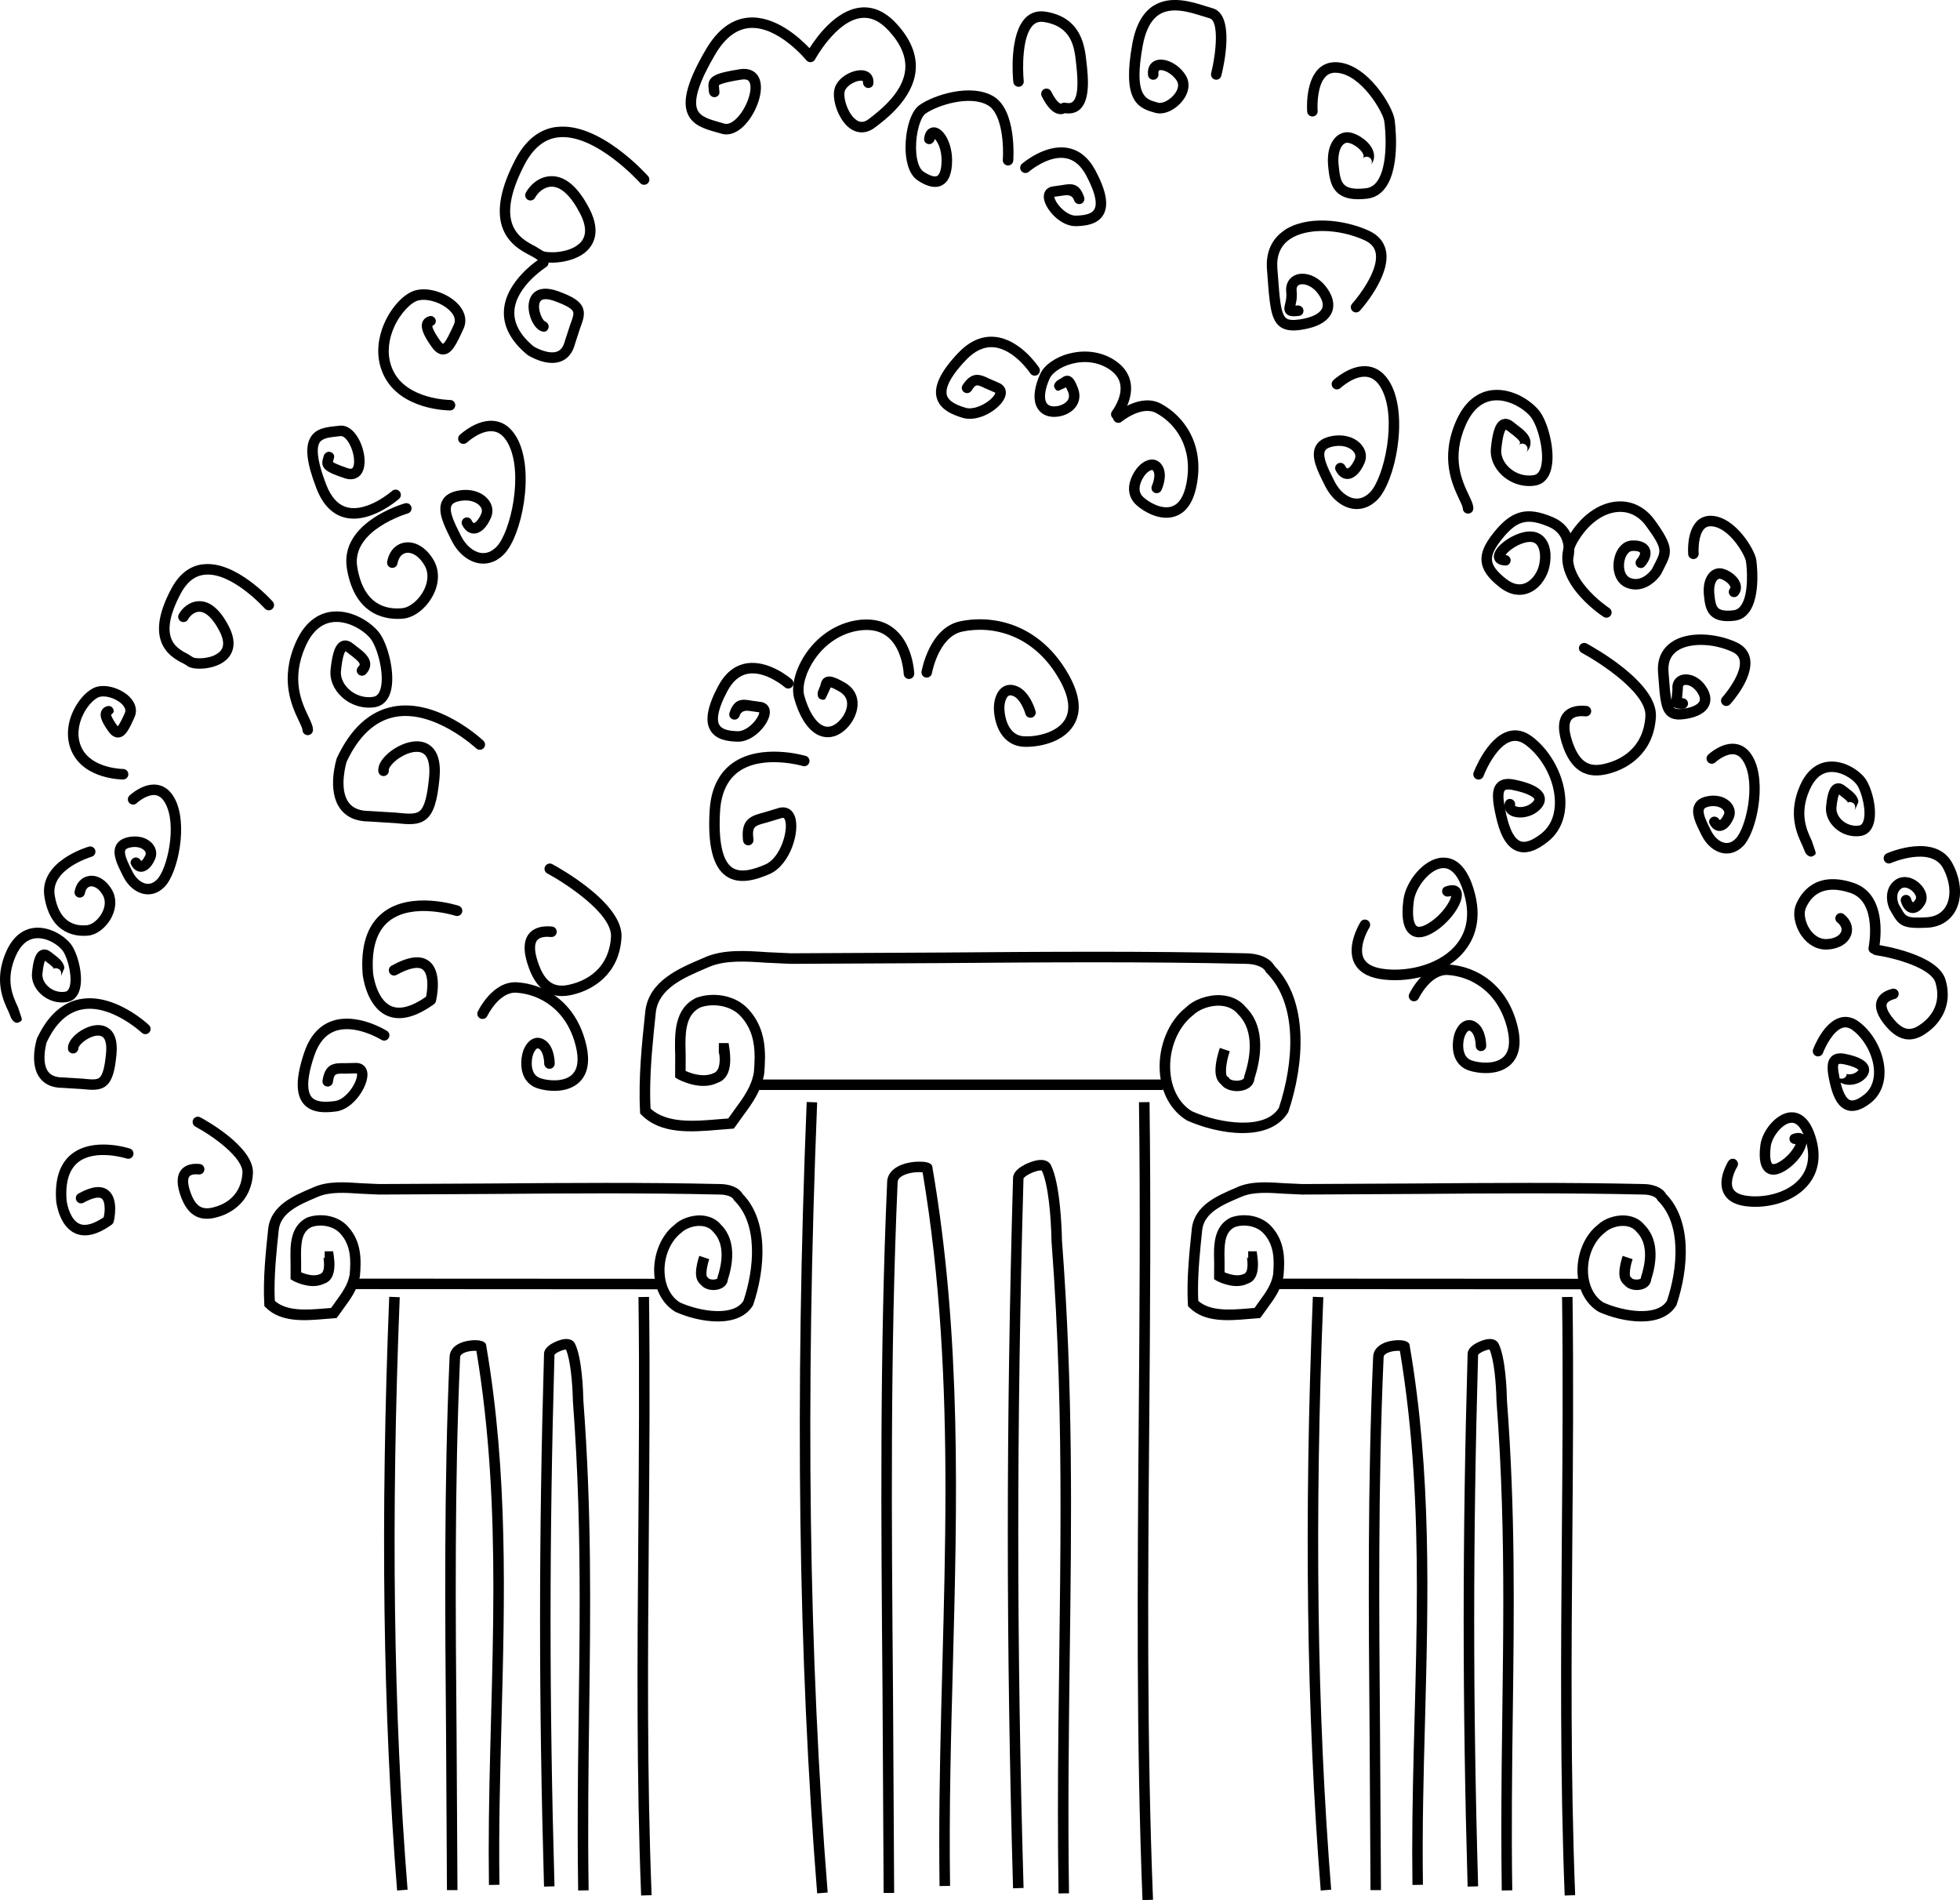 <?xml version="1.0" encoding="UTF-8"?><svg id="Layer_2" xmlns="http://www.w3.org/2000/svg" viewBox="0 0 521.9 505.86"><g id="Layer_1-2"><g><g><path d="M105.74,503.3l2.79-.22c-3.77-47.11-4.45-98.71-2.09-157.73l-2.8-.11c-2.36,59.13-1.68,110.84,2.1,158.06Z"/><path d="M170.01,345.31c.28,21.22,.11,42.81-.05,63.68-.25,31.34-.5,63.75,.76,95.65l2.79-.11c-1.25-31.83-1-64.2-.75-95.51,.16-20.9,.34-42.49,.06-63.75l-2.8,.04Z"/><path d="M122.46,357.6c-1.77,.79-2.75,2.13-2.75,3.76-1.5,33.89-1.21,68.09-.93,101.19l.23,40.64h2.8l-.23-40.67c-.28-33.05-.57-67.23,.93-101.1,0-.31,.07-.61,.53-.95,1.04-.75,2.87-.91,3.81-.84,3.55,21.27,4.52,42.28,4.52,62.92,0,11.83-.31,23.55-.62,35.12-.31,11.6-.62,23.51-.62,35.4,0,2.91,.02,5.84,.06,8.75l2.8-.05c-.22-14.71,.18-29.61,.56-44.02,.85-32.22,1.73-65.55-4.07-99.42,.02-.94-.99-1.54-2.96-1.54-.68,0-2.44,.08-4.05,.8Z"/><path d="M149.51,356.65c-1.21,.29-4.65,1.6-4.65,3.79-1.41,49.01-1.41,92.77,0,141.82l2.79-.08c-.7-24.5-1.05-47.67-1.05-70.85s.35-46.23,1.04-70.65c.4-.57,2.21-1.38,3.06-1.4,1.21,2.73,1.75,9.04,1.85,13.77,1.42,18.73,1.8,36,1.8,53.12,0,9.84-.13,19.65-.26,29.65-.13,10.11-.26,20.46-.26,31.15,0,5.35,.03,10.78,.12,16.32l2.79-.04c-.25-16.59-.05-32.25,.15-47.39,.35-27.46,.69-53.39-1.55-82.96-.05-2.53-.35-11.42-2.24-15.19-.32-.64-1.21-1.63-3.59-1.08Z"/><path d="M83.53,316.06l-.61,.26c-4.78,2.04-10.73,4.57-11.5,10.71-.69,6.61-1.41,13.42-1.05,20.16l.03,.53,.38,.38c4.05,4.05,10.51,3.49,15.71,3.05l3.13-.25,.43-.56,1.51-2.11c1.82-2.47,3.7-5.02,4.29-8.57,.36-4.29,.44-9.07-3.13-13.04-2.84-3.25-7.67-3.7-10.96-2.47-4.65,2.32-4.5,7.63-4.39,11.9v4.5s.76,.47,.76,.47c1.45,.72,5.15,2.24,8.24,.69,2.2-.71,3.1-3.22,2.51-7.38l-.17-1.2h-2.26v1.89c-.12-.11-.33-.29-.33-.29,.26,1.8,.33,4.03-.8,4.41-1.36,.67-3.21,.38-5.14-.42,0-1.15,0-2.77,0-2.77-.02-.72-.03-1.4-.03-2.05,0-3.59,.44-6.06,2.75-7.21,2.2-.81,5.76-.51,7.76,1.77,2.09,2.32,2.6,5.06,2.6,7.85,0,.99-.06,2-.15,2.99-.47,2.76-2.07,4.93-3.77,7.25,0,0-.73,1.02-1.18,1.66-.73,.06-1.88,.15-1.88,.15-4.69,.39-9.93,.75-13.1-2.03-.04-.95-.08-1.9-.08-2.85,0-5.38,.57-10.84,1.13-16.14,.57-4.53,5.48-6.62,9.82-8.47l.61-.26c3.19-1.37,7.28-1.09,11.24-.82l4.98,.23,30.15-.16c19.96-.16,40.6-.31,60.64,.16,1.76,0,3.29,.56,3.67,1.32l.1,.2,.16,.16c6.22,6.21,5.3,17.81,2.37,26.59-2.59,4.26-11.45,2.9-16.88,.48-2.36-1.43-3.92-4.3-4.12-7.8-.26-4.26,1.48-8.49,4.42-10.77,1.04-1.03,3.13-1.94,5.19-1.83,1.43,.09,2.55,.62,3.34,1.6,1.67,1.69,2.22,3.9,2.22,6.08s-.56,4.36-1.06,5.88c0,0-.06,.37-.06,.43-.06,.07-.34,.23-.87,.28-.75,.06-1.32-.16-1.42-.27-.04-.05-.08-.11-.08-.11l-.49-.43,.09,.07c-.26-.38-.2-2.27,.6-4.68l-2.65-.88c-.35,1.06-.88,2.92-.88,4.62,0,1.27,.4,2.35,1.28,3.02,.93,1.27,2.93,1.71,4.58,1.32,1.63-.38,2.65-1.5,2.65-2.92l-.07,.44c1.21-3.64,2.6-10.38-1.73-14.71-1.18-1.49-3.03-2.39-5.26-2.53-2.61-.14-5.57,.9-7.2,2.53-3.52,2.72-5.67,7.88-5.36,13.04,.27,4.43,2.32,8.11,5.63,10.1,6.32,2.82,16.87,4.59,20.69-1.78,3.33-9.86,4.2-22.62-2.92-29.74l.26,.36c-1.05-2.11-3.86-2.87-6.14-2.87-20.04-.46-40.71-.31-60.69-.15l-30.13,.15-4.8-.22c-4.28-.3-8.71-.61-12.52,1.03Zm103.32,26.29c-.15-.07-.18-.25-.31-.35-.08-.11-.25-.15-.32-.28l.62,.63Z"/><polygon points="93.86 343.19 175.17 343.24 175.17 340.44 93.86 340.4 93.86 343.19"/><g><path d="M351.67,503.3l2.79-.22c-3.77-47.11-4.46-98.71-2.09-157.73l-2.79-.11c-2.37,59.13-1.68,110.84,2.1,158.06Z"/><path d="M415.94,345.31c.28,21.22,.11,42.81-.06,63.68-.24,31.34-.5,63.75,.76,95.65l2.79-.11c-1.25-31.83-1-64.2-.75-95.51,.17-20.9,.33-42.49,.05-63.75l-2.79,.04Z"/><path d="M368.39,357.6c-1.78,.79-2.76,2.13-2.76,3.76-1.5,33.89-1.2,68.09-.93,101.19l.23,40.64h2.79l-.24-40.67c-.27-33.05-.56-67.23,.94-101.1,0-.31,.06-.61,.53-.95,1.04-.75,2.87-.91,3.81-.84,3.55,21.27,4.52,42.28,4.52,62.92,0,11.83-.31,23.55-.62,35.12-.31,11.6-.62,23.51-.62,35.4,0,2.91,.02,5.84,.06,8.75l2.79-.05c-.21-14.71,.17-29.61,.57-44.02,.85-32.22,1.73-65.55-4.08-99.42,.02-.94-.98-1.54-2.96-1.54-.68,0-2.44,.08-4.04,.8Z"/><path d="M395.44,356.65c-1.2,.29-4.65,1.6-4.65,3.79-1.4,49.01-1.4,92.77,0,141.82l2.8-.08c-.71-24.5-1.05-47.67-1.05-70.85s.35-46.23,1.04-70.65c.4-.57,2.2-1.38,3.05-1.4,1.21,2.73,1.76,9.04,1.85,13.77,1.42,18.73,1.81,36,1.81,53.12,0,9.84-.13,19.65-.26,29.65-.14,10.11-.26,20.46-.26,31.15,0,5.35,.03,10.78,.11,16.32l2.8-.04c-.25-16.59-.05-32.25,.14-47.39,.35-27.46,.69-53.39-1.55-82.96-.05-2.53-.35-11.42-2.24-15.19-.33-.64-1.21-1.63-3.59-1.08Z"/></g><path d="M329.45,316.06l-.6,.26c-4.78,2.04-10.73,4.57-11.49,10.71-.69,6.61-1.41,13.42-1.06,20.16l.04,.53,.37,.38c4.05,4.05,10.52,3.49,15.7,3.05l3.14-.25,.42-.56,1.52-2.11c1.82-2.47,3.7-5.02,4.28-8.57,.37-4.29,.44-9.07-3.13-13.04-2.85-3.25-7.67-3.7-10.96-2.47-4.66,2.32-4.51,7.63-4.38,11.9l-.02,4.5,.77,.47c1.45,.72,5.15,2.24,8.24,.69,2.19-.71,3.09-3.22,2.5-7.38l-.17-1.2h-2.26v1.89c-.12-.11-.34-.29-.34-.29,.26,1.8,.33,4.03-.8,4.41-1.35,.67-3.21,.38-5.15-.42,0-1.15,0-2.77,0-2.77-.01-.72-.03-1.4-.03-2.05,0-3.59,.44-6.06,2.74-7.21,2.2-.81,5.77-.51,7.76,1.77,2.09,2.32,2.6,5.06,2.6,7.85,0,.99-.06,2-.14,2.99-.47,2.76-2.07,4.93-3.77,7.25,0,0-.74,1.02-1.18,1.66-.73,.06-1.87,.15-1.87,.15-4.69,.39-9.93,.75-13.11-2.03-.03-.95-.07-1.9-.07-2.85,0-5.38,.57-10.84,1.13-16.14,.57-4.53,5.48-6.62,9.82-8.47l.61-.26c3.19-1.37,7.28-1.09,11.23-.82l4.99,.23,30.16-.16c19.96-.16,40.6-.31,60.63,.16,1.76,0,3.29,.56,3.68,1.32l.1,.2,.16,.16c6.21,6.21,5.3,17.81,2.36,26.59-2.58,4.26-11.44,2.9-16.88,.48-2.36-1.43-3.91-4.3-4.13-7.8-.26-4.26,1.48-8.49,4.42-10.77,1.05-1.03,3.13-1.94,5.2-1.83,1.42,.09,2.55,.62,3.32,1.6,1.69,1.69,2.23,3.9,2.23,6.08s-.56,4.36-1.06,5.88c0,0-.06,.37-.07,.43-.05,.07-.34,.23-.87,.28-.76,.06-1.32-.16-1.43-.27-.04-.05-.08-.11-.08-.11l-.5-.43,.1,.07c-.26-.38-.2-2.27,.6-4.68l-2.65-.88c-.35,1.06-.88,2.92-.88,4.62,0,1.27,.4,2.35,1.28,3.02,.93,1.27,2.93,1.71,4.58,1.32,1.62-.38,2.64-1.5,2.64-2.92l-.07,.44c1.21-3.64,2.6-10.38-1.74-14.71-1.17-1.49-3.03-2.39-5.25-2.53-2.61-.14-5.57,.9-7.2,2.53-3.52,2.72-5.67,7.88-5.36,13.04,.27,4.43,2.31,8.11,5.63,10.1,6.32,2.82,16.87,4.59,20.7-1.78,3.31-9.86,4.19-22.62-2.92-29.74l.27,.36c-1.06-2.11-3.88-2.87-6.15-2.87-20.04-.46-40.71-.31-60.69-.15l-30.13,.15-4.8-.22c-4.28-.3-8.71-.61-12.52,1.03Zm103.33,26.29c-.15-.07-.19-.25-.3-.35-.09-.11-.25-.15-.32-.28l.62,.63Z"/><polygon points="339.79 343.19 421.09 343.24 421.09 340.44 339.79 340.4 339.79 343.19"/><path d="M217.59,504.06l2.8-.22c-5.03-62.84-5.95-131.65-2.8-210.36l-2.79-.11c-3.16,78.83-2.24,147.74,2.79,210.69Z"/><path d="M303.28,293.44c.38,28.31,.15,57.09-.07,84.93-.33,41.78-.67,84.99,1.01,127.5l2.8-.11c-1.69-42.45-1.34-85.61-1-127.37,.22-27.84,.45-56.66,.07-84.99l-2.8,.04Z"/><path d="M236.22,314.84c-1.99,45.19-1.61,90.81-1.23,134.92l.3,54.19h2.8l-.31-54.22c-.37-44.07-.76-89.64,1.23-134.82,0-.48,.1-1.09,.98-1.68,1.68-1.15,4.55-1.29,5.68-1.12,4.79,28.48,6.08,56.64,6.08,84.3,0,15.79-.41,31.42-.82,46.86-.41,15.45-.83,31.35-.83,47.19,0,3.89,.03,7.78,.08,11.65l2.8-.04c-.29-19.62,.23-39.5,.75-58.72,1.14-42.94,2.31-87.34-5.43-132.45,.03-1.64-2.61-1.64-3.49-1.64-4.15,0-8.6,1.75-8.6,5.6Z"/><path d="M275.6,309.02c-1.9,.45-5.85,2.16-5.85,4.59-1.86,65.36-1.86,123.69,0,189.1l2.8-.09c-.94-32.67-1.41-63.58-1.41-94.49s.47-61.75,1.39-94.38c.46-.94,3.81-2.38,4.87-2.13,1.72,3.6,2.46,12.02,2.59,18.81,1.9,24.98,2.4,48,2.4,70.84,0,13.12-.16,26.19-.33,39.53-.18,13.48-.36,27.27-.36,41.51,0,7.14,.05,14.39,.16,21.77l2.79-.04c-.33-22.13-.05-43.01,.2-63.21,.47-36.58,.92-71.15-2.07-110.55-.07-3.39-.48-15.15-2.94-20.09-.37-.73-1.4-1.85-4.26-1.18Z"/><path d="M187.7,254.87l-.81,.34c-6.27,2.67-14.06,5.99-15.05,13.92-.93,8.78-1.88,17.83-1.41,26.8l.03,.53,.38,.38c5.25,5.24,13.39,4.54,20.58,3.93l3.97-.31,.43-.57,2.03-2.84c2.4-3.24,4.87-6.6,5.64-11.21,.47-5.58,.57-11.85-4.06-17-3.66-4.17-9.86-4.76-14.1-3.17-5.9,2.94-5.71,9.57-5.54,15.42l-.02,5.75,.77,.48c1.87,.94,6.64,2.9,10.56,.93,4.22-1.39,3.37-7.4,3.09-9.36l-.18-1.2h-2.6v2.79h.11c.04,.5,.12,1.05,.12,1.47,0,2.12-.54,3.37-1.6,3.73-1.94,.96-4.65,.68-7.47-.56,0-1.34,.01-4.11,.01-4.11-.03-1.03-.06-2.05-.06-3.03,0-4.31,.54-8.06,3.93-9.76,3.13-1.16,8.1-.73,10.9,2.46,2.88,3.21,3.59,6.96,3.59,10.76,0,1.35-.09,2.71-.2,4.04-.65,3.84-2.82,6.78-5.12,9.9,0,0-1.17,1.65-1.71,2.39-.86,.07-2.71,.21-2.71,.21-6.4,.55-13.6,1.12-17.97-2.83-.07-1.38-.11-2.76-.11-4.14,0-7.2,.77-14.48,1.52-21.57,.78-6.31,7.47-9.16,13.37-11.67l.81-.35c4.35-1.86,9.87-1.49,15.19-1.12l6.62,.3,40.21-.2c26.62-.21,54.14-.42,80.86,.2,2.54,0,4.71,.83,5.3,2.03l.1,.2,.16,.16c8.44,8.43,7.22,24.1,3.28,35.94-3.64,6-15.75,4.2-23.14,.92-3.33-2.01-5.5-5.97-5.78-10.8-.36-5.83,2.03-11.62,6.06-14.77,1.46-1.44,4.33-2.69,7.25-2.53,1.4,.08,3.37,.54,4.77,2.3,4.65,4.65,3.02,12.25,1.64,16.38l-.07,.22v.22c0,.36-.46,.57-.86,.69-1.36,.39-2.82-.07-3.02-.39l-.21-.33-.42-.29c-.39-.19-.62-2.7,.7-6.69l-2.65-.88c-.46,1.38-1.16,3.84-1.16,6.02,0,1.57,.47,2.91,1.54,3.7,1.09,1.55,3.67,2.1,5.7,1.62,1.99-.47,3.16-1.76,3.16-3.45l-.07,.44c1.58-4.74,3.39-13.53-2.2-19.13-1.53-1.92-3.88-3.07-6.71-3.23-3.35-.19-7.15,1.14-9.24,3.23-4.62,3.57-7.42,10.3-7.01,17.02,.34,5.76,3,10.54,7.27,13.11,8.23,3.66,22.01,6,26.95-2.23,4.34-12.92,5.52-29.75-3.81-39.08l.26,.36c-1.32-2.63-4.88-3.57-7.78-3.57-26.72-.62-54.27-.41-80.91-.2l-40.18,.2-6.42-.3c-5.66-.39-11.51-.78-16.48,1.35Zm137.79,34.2c-.15-.07-.19-.25-.31-.35-.08-.11-.25-.15-.31-.27l.62,.62Z"/><rect x="201.29" y="287.39" width="108.41" height="2.79"/></g><path d="M90.32,113.34l-1.08,.12c-2.38,.26-5.08,.56-6.52,2.93-1.57,2.57-1.1,6.75,1.52,13.58,1.67,4.37,4.24,7,7.62,7.83,6.76,1.66,14.11-4.74,14.41-5.01,.58-.51,.64-1.39,.12-1.97-.5-.58-1.39-.64-1.97-.13-.06,.06-6.56,5.71-11.9,4.39-2.44-.59-4.35-2.66-5.68-6.11-2.72-7.1-2.45-9.97-1.75-11.13,.73-1.19,2.53-1.39,4.45-1.61l1.14-.13c.7-.1,1.59,.68,2.34,2.03,1.38,2.49,1.59,5.57,.85,6.46-.08,.09-.32,.38-1.28,.05-2.82-.95-3.66-1.43-3.94-1.65,.02-.09,.29-1.11,.29-1.11,.03-.11,.04-.22,.04-.32,0-.6-.44-1.09-1.07-1.25-.75-.19-1.54,.37-1.73,1.12l-.15,.55c-.89,2.8,1.05,3.77,5.68,5.32,2.41,.81,3.73-.23,4.31-.91,1.79-2.14,1.13-6.57-.55-9.6-1.35-2.45-3.22-3.71-5.15-3.45Z"/><path d="M54.02,150.22c-3.56,.44-6.42,2.69-8.51,6.71-2.94,5.61-3.82,10.04-2.71,13.56,1.17,3.66,4.26,5.26,5.92,6.1l.89,.5c1.49,1.48,7.05,1.25,10.06-.95,1.66-1.21,4.02-4.06,1.24-9.43-2.3-4.44-4.95-6.69-7.87-6.66-2.54,.02-4.6,1.85-5.45,3.54-.34,.69-.06,1.53,.63,1.88,.69,.34,1.53,.06,1.88-.62,.33-.65,1.47-1.98,2.97-1.99,1.73-.01,3.64,1.82,5.37,5.15,1.91,3.69,.5,5.07,.03,5.52-2.01,1.96-6.26,1.9-6.99,1.5,.1,.09-1.47-.91-1.47-.91-1.57-.81-3.72-1.91-4.53-4.46-.87-2.73-.02-6.57,2.52-11.42,1.66-3.19,3.75-4.9,6.38-5.22,7.24-.9,16.05,8.9,16.14,9,.52,.57,1.4,.62,1.98,.11,.58-.51,.63-1.39,.12-1.97-.4-.45-9.88-10.99-18.57-9.92Z"/><path d="M24.81,183.22c-2.16,1.08-4.36,3.71-5.6,6.7-1.52,3.65-1.49,7.4,.08,10.55,3.49,6.98,13.07,7.05,13.48,7.05,.77,0,1.4-.62,1.4-1.4s-.63-1.39-1.39-1.4c-.08,0-8.27-.09-10.98-5.52-1.63-3.25-.69-6.55,0-8.23,1.14-2.73,2.96-4.62,4.27-5.27,1.55-.78,4.64,.06,6.36,1.72,.47,.45,.95,1.09,.95,1.78,0,.21-.04,.4-.13,.61-.52,1.15-1.35,2.93-1.88,3.54-.13-.13-.25-.28-.25-.28-1.48-2.07-1.53-2.73-1.53-2.81,.31-.28,.69-.52,.69-.93,0-.12-.02-.25-.05-.36-.21-.73-.89-1.16-1.62-.98-.81,.2-1.4,.71-1.66,1.42-.46,1.22,.1,2.76,1.91,5.29,.31,.44,1.27,1.77,2.76,1.63,1.84-.18,2.83-2.35,4.19-5.35,.84-1.85,.32-3.88-1.43-5.57-2.31-2.22-6.69-3.63-9.55-2.21Z"/><path d="M23.66,225.39c-.55,.16-13.4,3.95-11.82,13.45,1.69,10.13,8.71,10.54,11.65,10.24,2.36-.23,4.87-2.2,6.24-4.91,1.28-2.52,1.31-5.18,.06-7.31-1.55-2.65-3.92-4.05-6.2-3.64-1.93,.34-3.32,1.87-3.72,4.1-.14,.76,.37,1.48,1.12,1.62,.76,.14,1.48-.36,1.62-1.12,.19-1.04,.72-1.71,1.45-1.84,.82-.14,2.18,.37,3.3,2.3,1.03,1.77,.36,3.67-.14,4.64-.92,1.8-2.65,3.26-4.04,3.39-3.27,.33-7.42-.78-8.61-7.92-1.17-7.05,9.72-10.27,9.83-10.31,.74-.21,1.17-.98,.96-1.73-.21-.74-.99-1.17-1.73-.96Z"/><path d="M21.31,265.99c-4.8,.92-8.66,4.45-11.46,10.46-.15,.44-2.06,6.7,.71,10.47,1.32,1.79,3.39,2.7,6.15,2.7l5.02,.31c2.72,.27,4.87,.49,6.52-.87,1.55-1.27,2.33-3.63,2.77-8.39,.33-3.55-.46-5.93-2.36-7.09-1.86-1.14-4.55-.82-7.18,.85-1.77,1.13-3.58,2.99-3.37,4.87,.08,.73,.72,1.2,1.45,1.16,.74-.04,1.32-.72,1.33-1.46,0-.39,.97-1.66,2.71-2.57,1.49-.78,2.89-.95,3.66-.43,.85,.57,1.19,2.14,.98,4.42-.35,3.72-.91,5.79-1.77,6.49-.72,.6-2.03,.5-4.47,.25l-5.3-.33c-1.85,0-3.12-.51-3.89-1.55-1.61-2.18-.81-6.38-.37-7.81,2.33-4.98,5.51-7.98,9.38-8.72,7.65-1.48,15.84,6.1,15.92,6.19,.56,.53,1.45,.5,1.98-.06,.53-.56,.5-1.45-.06-1.98-.37-.36-9.29-8.64-18.36-6.9Z"/><path d="M19.15,307.17c-3.21,2.51-4.62,6.75-4.19,12.59,.03,.31,.75,6.64,5.05,8.58,2.67,1.19,5.94,.42,9.73-2.31,.27-.19,.46-.48,.54-.8,.15-.63,1.4-6.16-1.5-8.36-1.77-1.36-4.35-1.07-7.87,.87-.67,.38-.92,1.22-.55,1.9,.37,.67,1.22,.92,1.9,.55,2.3-1.27,4.06-1.67,4.82-1.1,.58,.45,.79,1.56,.79,2.78,0,.76-.12,1.51-.25,2.19-2.68,1.81-4.88,2.46-6.47,1.74-2.36-1.05-3.27-4.89-3.42-6.27-.36-4.81,.69-8.23,3.12-10.14,4.58-3.59,12.79-.99,12.87-.96,.73,.25,1.52-.16,1.76-.89,.24-.74-.16-1.52-.89-1.76-.39-.14-9.69-3.1-15.46,1.42Z"/><path d="M51.46,298.03c-.37,.68-.11,1.53,.56,1.9,4.97,2.67,12.76,8.39,12.54,12.31-.33,5.89-4.36,8.09-6.73,8.89-3.22,1.07-5.4,.86-6.98-3.36-1.17-3.11-.69-4.22-.43-4.56,.49-.65,1.76-.62,2.47-.55,.77,.08,1.46-.48,1.53-1.25,.08-.77-.48-1.46-1.25-1.53-2.84-.29-4.27,.73-4.96,1.62-1.22,1.59-1.21,3.96,.02,7.25,2.55,6.78,7.2,6.11,10.48,5.03,2.45-.83,8.21-3.57,8.64-11.39,.38-6.97-12.53-14.14-14.01-14.93-.68-.37-1.52-.11-1.89,.56Z"/><path d="M88.34,271.85c-3.38,1.2-5.83,3.97-7.29,8.23-2.28,6.67-2.37,11.17-.27,13.73,2.13,2.59,5.8,2.47,8.76,2.08,4.67-.62,8.64-6.91,8.29-10.22-.19-1.78-1.5-2.83-3.35-2.69l-2.64,.06c-2.7-.03-5.25-.07-5.96,4.62-.12,.76,.4,1.48,1.17,1.59,.76,.12,1.47-.4,1.59-1.16,.35-2.29,.57-2.29,3.17-2.26l2.9-.06s.25,.02,.31,.02c.03,.05,.06,.15,.06,.35,0,.39-.12,1.09-.59,2.12-1.03,2.2-3.18,4.58-5.3,4.86-2.24,.3-4.98,.44-6.23-1.08-.97-1.19-1.64-4.07,.75-11.06,1.16-3.41,3.03-5.59,5.57-6.5,5.37-1.91,12.21,2.3,12.27,2.34,.66,.41,1.52,.21,1.93-.45,.41-.65,.21-1.51-.44-1.92-.32-.2-8.03-4.97-14.68-2.61Z"/><path d="M34.48,211.79c-.56,.53-.58,1.41-.06,1.97,.53,.56,1.42,.59,1.98,.06,.74-.69,3.09-2.44,5.04-2.13,1.01,.16,1.85,.86,2.56,2.14,3.23,5.8,.52,17.61-2.21,20.34-.89,.89-1.84,1.25-2.84,1.09-1.38-.22-2.79-1.44-3.66-3.17l-.19-.39c-.92-1.84-2.18-4.35-1.73-5.36,.13-.28,.48-.5,1.05-.66,1.88-.51,3.42,.04,4.06,.78,.26,.29,.33,.55,.33,.76,0,.19-.06,.33-.09,.41-.49,1.13-.94,1.49-1.12,1.59-.08-.11-.19-.28-.19-.28-.42-.6-1.28-.87-1.91-.49-.63,.37-.92,1.09-.59,1.74,.84,1.69,2.06,1.92,2.71,1.9,1.43-.05,2.77-1.27,3.67-3.37,.59-1.39,.33-2.92-.7-4.1-1.5-1.73-4.21-2.38-6.9-1.64-1.42,.38-2.38,1.13-2.86,2.22-.99,2.22,.42,5.03,1.79,7.76l.19,.38c1.28,2.57,3.41,4.31,5.7,4.68,1.33,.22,3.33,.07,5.27-1.88,3.65-3.65,6.4-16.98,2.68-23.67-1.14-2.06-2.68-3.25-4.58-3.54-3.71-.57-7.24,2.71-7.39,2.85Z"/><path d="M9.36,246.99c-2.31,.2-5.53,1.45-7.69,6.3-3.39,7.63-.8,13.09,.59,16.02l.69,1.68c.29,.7,1.17,1.53,1.87,1.26,.7-.26,1.16-.55,.92-1.27l-.96-2.86c-1.36-2.88-3.43-7.23-.56-13.68,1.29-2.89,3.09-4.46,5.37-4.65,2.98-.25,6.16,1.88,7.21,3.46,1.37,2.06,2.65,7.4,1.59,9.86-.31,.71-.7,.86-1.01,.91-1.64,.27-3.36-.26-4.62-1.44-.94-.88-1.47-1.99-1.47-3.04,0-.1,0-.2,.01-.29,.22-2.16,.49-3.07,.68-3.48,.18,.14,.59,.46,.59,.46,.6,.45,1.68,1.28,1.77,1.66-.03,.04-.18,.23-.18,.23,.43-.56,.99-.42,1.6-.06,.61,.35,.65,1.39,.38,2.04l1-2.38c-.11-1.6-1.58-2.72-2.88-3.71l-.68-.53c-1.17-.94-2.15-.74-2.63-.53-1.58,.66-2.11,2.88-2.43,6.03-.2,2.02,.64,4.08,2.33,5.64,1.88,1.76,4.49,2.57,6.98,2.16,1.41-.23,2.49-1.11,3.12-2.55,1.54-3.56-.08-9.9-1.83-12.53-1.4-2.11-5.48-5.06-9.78-4.7Z"/><path d="M104.64,188.13c-6.24,1.2-11.28,5.81-14.95,13.69-.18,.52-2.66,8.65,.9,13.48,1.66,2.27,4.29,3.41,7.81,3.41l6.74,.42c3.66,.37,6.3,.64,8.36-1.06,1.95-1.61,2.94-4.66,3.53-10.87,.43-4.54-.56-7.57-2.92-9.02-2.75-1.68-6.49-.52-9.09,1.13-2.23,1.42-4.53,3.76-4.28,6.05,.09,.77,.77,1.32,1.55,1.24,.77-.09,1.32-.78,1.23-1.55-.06-.56,.97-2.09,3-3.38,2.37-1.5,4.77-1.93,6.13-1.1,1.72,1.05,1.82,4.04,1.6,6.37-.48,5.17-1.26,7.93-2.51,8.97-1.16,.95-3.21,.75-6.31,.43l-7.02-.43c-2.62,0-4.44-.74-5.56-2.26-2.73-3.69-.58-10.75-.56-10.83,3.2-6.85,7.55-10.92,12.87-11.95,10.45-2.01,21.52,8.26,21.64,8.36,.56,.53,1.45,.5,1.98-.06,.53-.56,.5-1.44-.06-1.97-.5-.47-12.22-11.36-24.07-9.08Z"/><path d="M143.93,68.75c-.37,.24-9.22,5.87-9.74,13.84-.28,4.23,1.83,8.24,6.25,11.89,.66,.43,5.26,3.19,9,1.7,1.82-.73,3.06-2.29,3.67-4.63l1.32-4.06c.83-2.23,1.48-3.99,.68-5.73-.74-1.61-2.55-2.79-6.44-4.21-2.94-1.06-5.15-.91-6.58,.47-1.4,1.35-1.74,3.71-.9,6.32,.57,1.76,1.77,3.72,3.46,3.96,.7,.1,1.23-.37,1.41-1.05,.19-.68-.31-1.43-.96-1.7-.68-.28-2.07-3.27-1.38-5.03,.5-1.31,2.45-.91,3.99-.35,2.91,1.06,4.5,1.96,4.86,2.75,.32,.68-.13,1.9-.76,3.58l-1.41,4.33c-.38,1.46-1.03,2.35-2,2.74-2.06,.82-5.28-.7-6.34-1.37-3.54-2.94-5.3-6.15-5.09-9.43,.42-6.53,8.36-11.61,8.44-11.66,.65-.41,.85-1.27,.44-1.93-.41-.65-1.27-.85-1.92-.44Z"/><path d="M101.96,242.96c-4.15,3.25-5.97,8.76-5.4,16.38,.04,.39,.96,8.58,6.46,11.04,3.4,1.52,7.6,.5,12.52-3.03,.26-.19,.46-.48,.54-.8,.19-.8,1.79-7.91-1.83-10.67-2.2-1.69-5.47-1.29-9.99,1.21-.68,.37-.93,1.22-.55,1.9,.38,.68,1.22,.92,1.9,.55,3.3-1.82,5.76-2.33,6.94-1.43,.95,.73,1.24,2.37,1.24,3.99,0,1.27-.17,2.43-.34,3.26-3.82,2.64-6.96,3.52-9.28,2.48-4.04-1.8-4.82-8.68-4.83-8.75-.48-6.59,.98-11.29,4.34-13.93,6.31-4.95,17.48-1.39,17.59-1.36,.73,.24,1.52-.16,1.76-.9,.24-.73-.16-1.52-.89-1.76-.52-.17-12.69-4.05-20.18,1.81Z"/><path d="M145.16,230.63c-.37,.68-.12,1.53,.56,1.89,4.83,2.61,17.31,10.71,16.97,16.86-.45,8.12-6.02,11.17-9.3,12.26-4.45,1.48-7.66,1.21-9.89-4.75-1.17-3.11-1.35-5.43-.5-6.53,.76-.98,2.44-1.04,3.71-.91,.77,.08,1.46-.49,1.53-1.25,.08-.77-.48-1.45-1.25-1.53-3.58-.35-5.35,.88-6.2,1.99-1.5,1.94-1.46,5.04,.1,9.2,3.25,8.68,9.21,7.83,13.4,6.43,3.18-1.06,10.64-4.62,11.2-14.75,.51-9.01-16.49-18.43-18.43-19.48-.68-.37-1.53-.11-1.89,.57Z"/><path d="M88.66,162.81c-2.97,.26-7.09,1.87-9.87,8.12-4.44,9.98-1.04,17.13,.78,20.97,.45,.95,.97,2.03,.97,2.42,0,.77,.63,1.4,1.4,1.4s1.4-.63,1.4-1.4c0-1.02-.52-2.11-1.24-3.62-1.74-3.67-4.66-9.82-.75-18.63,1.79-4.02,4.33-6.2,7.55-6.47,4.16-.36,8.58,2.62,10.04,4.82,1.88,2.83,3.64,10.19,2.16,13.6-.5,1.16-1.21,1.4-1.69,1.49-2.32,.39-4.77-.38-6.55-2.04-1.33-1.25-2.09-2.86-2.09-4.38,0-.15,0-.3,.02-.44,.41-4.05,.99-5.03,1.19-5.27,.12,.07,.27,.16,.27,.16l.97,.75c1,.76,2.52,1.92,2.57,2.57v.02c0,.21-.25,.48-.39,.63-.27,.27-.41,.63-.41,.99s.13,.72,.41,.99c.55,.54,1.43,.54,1.98,0,.86-.87,1.26-1.82,1.2-2.82-.13-1.93-1.93-3.29-3.66-4.61l-.92-.71c-1.3-1.04-2.38-.93-3.04-.64-1.61,.68-2.47,2.89-2.95,7.65-.26,2.54,.82,5.15,2.95,7.14,2.41,2.25,5.75,3.28,8.92,2.76,1.72-.29,3.04-1.38,3.8-3.14,1.93-4.45-.1-12.79-2.4-16.26-1.81-2.72-7.07-6.52-12.6-6.05Z"/><path d="M109.43,77.74c-3.16,1.58-6.28,5.61-7.76,10.05-1.01,3.04-1.73,7.64,.61,12.32,4.53,9.05,17.02,9.16,17.55,9.16,.77,0,1.4-.63,1.4-1.4,0-.77-.62-1.39-1.39-1.39-.12,0-11.31-.11-15.06-7.61-1.91-3.82-1.31-7.65-.46-10.19,1.38-4.14,4.24-7.38,6.35-8.43,2.22-1.11,6.6,.05,9.01,2.37,.71,.68,1.43,1.64,1.43,2.71,0,.33-.07,.67-.22,1-.83,1.83-2.2,4.82-2.93,5.2-.08-.04-.3-.18-.72-.77-1.95-2.72-2.12-3.74-2.13-3.98,.53-.23,.94-.71,.94-1.27,0-.12-.02-.24-.05-.36-.21-.72-.9-1.16-1.63-.98-.92,.23-1.59,.8-1.89,1.59-.54,1.46,.2,3.44,2.48,6.62,.38,.53,1.53,2.14,3.26,1.98,2.08-.2,3.28-2.61,5.21-6.86,1.03-2.27,.37-4.78-1.8-6.89-2.96-2.85-8.57-4.68-12.2-2.86Z"/><path d="M107.81,134c-.72,.21-17.48,5.15-15.43,17.41,2.18,13.12,11.23,13.65,15.02,13.28,2.99-.3,6.19-2.83,7.96-6.29,1.64-3.21,1.67-6.61,.09-9.31-1.96-3.36-4.94-5.13-7.78-4.63-2.37,.42-4.08,2.32-4.58,5.08-.13,.76,.37,1.49,1.12,1.62,.76,.14,1.49-.36,1.63-1.13,.29-1.59,1.13-2.62,2.31-2.83,1.64-.28,3.55,1,4.88,3.29,1.49,2.56,.53,5.25-.17,6.64-1.3,2.57-3.72,4.58-5.74,4.78-4.56,.45-10.34-1.07-11.99-10.95-1.64-9.81,13.29-14.22,13.45-14.27,.75-.21,1.17-.99,.96-1.73-.21-.74-.99-1.17-1.73-.96Z"/><path d="M478.2,240.89c-.94,2.31-.33,5.62,1.51,8.24,1.72,2.44,4.19,3.78,6.79,3.66,3.23-.14,5.7-1.66,6.44-3.97,.62-1.94-.11-3.98-1.98-5.44-.61-.48-1.49-.37-1.96,.24-.48,.6-.37,1.48,.24,1.96,.92,.72,1.3,1.59,1.05,2.39-.28,.87-1.48,1.93-3.9,2.03-2.23,.1-3.71-1.52-4.39-2.48-1.25-1.79-1.77-4.19-1.21-5.59,1.35-3.29,4.49-6.69,11.88-4.23,7.32,2.43,4.91,14.39,4.89,14.51-.16,.75,.32,1.5,1.08,1.65,.75,.16,1.5-.32,1.65-1.08,.12-.59,2.94-14.53-6.74-17.74-10.32-3.43-14.18,2.94-15.35,5.84Z"/><path d="M122.43,115.76c-.56,.53-.59,1.41-.06,1.98,.53,.56,1.41,.58,1.98,.06,.04-.03,3.75-3.48,7.11-2.95,1.5,.23,2.73,1.24,3.75,3.08,4.38,7.89,.69,23.96-3.03,27.67-1.29,1.3-2.7,1.83-4.19,1.59-1.99-.32-3.99-2.04-5.22-4.48l-.26-.52c-1.34-2.67-3.01-6-2.31-7.54,.08-.19,.34-.78,1.69-1.14,2.71-.74,4.91,.06,5.88,1.18,.39,.44,.77,1.16,.39,2.05-.8,1.86-1.7,2.5-1.99,2.51-.07,0-.33-.17-.6-.73-.34-.69-1.19-.97-1.87-.62-.69,.35-.97,1.19-.63,1.87,1.02,2.02,2.44,2.29,3.19,2.27,1.72-.05,3.35-1.58,4.47-4.21,.73-1.71,.43-3.52-.84-4.98-1.89-2.17-5.31-2.97-8.72-2.04-1.75,.48-2.93,1.38-3.52,2.69-1.23,2.76,.6,6.41,2.37,9.95l.26,.51c1.64,3.28,4.36,5.53,7.27,6,1.66,.27,4.16,.08,6.61-2.37,4.78-4.77,8.37-22.24,3.49-31.01-1.45-2.61-3.39-4.12-5.77-4.48-4.72-.73-9.26,3.5-9.45,3.68Z"/><path d="M498.2,252.68c-.11,.77,.42,1.47,1.18,1.59,5.58,.83,14.85,3.55,15.98,7.32,1.69,5.64-1.35,9.09-3.32,10.64-2.67,2.11-4.78,2.66-7.7-.79-2.15-2.51-2.08-3.73-1.95-4.13,.24-.77,1.45-1.18,2.13-1.36,.75-.19,1.2-.95,1.01-1.7-.19-.75-.95-1.2-1.7-1.01-2.77,.7-3.77,2.14-4.11,3.22-.6,1.9,.21,4.13,2.48,6.8,4.71,5.52,8.85,3.31,11.57,1.17,2.03-1.6,6.5-6.14,4.26-13.64-2-6.69-16.59-9.03-18.25-9.29-.76-.11-1.47,.41-1.59,1.18Z"/><path d="M375.25,264.57c-.33,.69-.04,1.53,.66,1.86,.7,.33,1.53,.03,1.86-.66,.04-.07,3.17-6.48,7.74-6.2,6.08,.38,13.43,4.34,15.85,14.31,.86,3.56,.5,6.11-1.07,7.55-2.15,1.97-6.23,1.61-8.31,.92-.91-.3-1.54-.85-1.92-1.69-.8-1.71-.35-4-.01-4.85,.35-.88,.81-1.35,1.08-1.43,.17-.05,.45,.14,.59,.26,.99,.79,1.23,3.07,1.23,3.8,0,.77,.63,1.39,1.39,1.39,.78,0,1.4-.62,1.4-1.39,0-.43-.06-4.22-2.27-5.99-1.22-.99-2.34-.96-3.05-.78-1.25,.33-2.29,1.42-2.96,3.09-.59,1.49-1.07,4.6,.08,7.06,.71,1.53,1.94,2.63,3.57,3.17,2.4,.8,7.81,1.51,11.09-1.52,2.37-2.19,3.01-5.64,1.89-10.26-2.78-11.45-11.32-16-18.39-16.44-6.46-.4-10.26,7.44-10.43,7.78Z"/><path d="M451.82,138.8c-2.68,2.72-2.34,8.14-2.3,8.75,.06,.77,.73,1.34,1.5,1.28,.77-.06,1.34-.73,1.29-1.5-.09-1.3-.01-5.03,1.5-6.56,.5-.51,1.1-.71,1.91-.66,4.73,.29,8.89,7.55,9.18,9.31,.27,1.63,.88,8.86-1.39,11.89-.53,.7-1.14,1.07-1.93,1.16-1.93,.23-3.25,.06-3.94-.49-.77-.63-.95-1.93-1.15-3.86-.16-1.63,.11-3.02,.73-3.7,.32-.34,.59-.34,.67-.34,.6,0,2.31,.94,2.8,1.99,.17,.36,.07,.48-.03,.6-.49,.59-.42,1.48,.18,1.98,.6,.49,1.47,.41,1.97-.19,.85-1.02,1.01-2.32,.41-3.58-.94-2.03-3.64-3.6-5.33-3.6-1.02,0-2,.45-2.75,1.27-1.17,1.3-1.68,3.38-1.44,5.86,.21,2.04,.43,4.34,2.18,5.75,1.33,1.07,3.24,1.41,6.01,1.09,1.55-.18,2.84-.94,3.83-2.27,3.34-4.44,1.94-13.93,1.92-14.02-.44-2.65-5.47-11.25-11.77-11.64-1.62-.1-3.02,.42-4.08,1.49Z"/><path d="M445,171.02c-1.77,1.23-3.83,3.63-3.51,7.96l.07,.96c.45,6.12,.67,9.18,2.58,10.71,1.33,1.08,3.13,.98,4.53,.78,3.38-.48,5.6-1.75,6.43-3.65,.47-1.08,.68-2.85-.94-5.17-1.94-2.78-4.83-3.53-6.68-2.83-1.37,.52-2.18,1.75-2.18,3.28,0,.16,.01,.34,.03,.51l-.2,2.21c-.04,.16-.05,.37-.09,.55-.31-1.54-.48-3.73-.69-6.59l-.07-.97c-.01-.23-.02-.45-.02-.67,0-2.1,.78-3.72,2.33-4.8,3.18-2.22,9.45-2.13,14.58,.2,1.19,.54,1.85,1.26,2.06,2.26,.66,3.16-3.11,8.18-4.6,9.86-.53,.57-.47,1.45,.1,1.97,.58,.52,1.46,.48,1.97-.1,.65-.72,6.34-7.19,5.27-12.28-.27-1.31-1.13-3.11-3.64-4.24-5.19-2.37-12.82-3.11-17.33,.04Zm3.11,12.25c0-.08,0-.15,0-.22,0-.51,.25-.61,.37-.65,.67-.25,2.22,.15,3.39,1.82,.48,.7,1,1.68,.66,2.46-.4,.93-1.99,1.67-4.26,2-1.64,.23-2.14,0-2.39-.19-.07-.06-.11-.23-.18-.31,.68,.53,1.58,.59,2.57,.48,.76-.08,1.26-.74,1.21-1.5-.07-.75-.76-1.32-1.51-1.28,0,0-.06,0-.07,0,.07-.77,.22-2.61,.22-2.61Z"/><path d="M454.85,200.92c-.57,.53-.59,1.41-.06,1.97,.52,.56,1.41,.59,1.98,.06,.73-.69,3.09-2.43,5.04-2.12,1,.16,1.84,.86,2.55,2.13,3.22,5.8,.52,17.61-2.22,20.34-.89,.89-1.83,1.25-2.83,1.09-1.39-.22-2.79-1.44-3.66-3.18l-.2-.39c-.92-1.84-2.18-4.35-1.73-5.36,.13-.28,.47-.5,1.04-.66,1.88-.51,3.42,.04,4.05,.78,.25,.29,.33,.55,.33,.76,0,.19-.07,.34-.09,.41-.48,1.13-.94,1.49-1.13,1.59-.07-.11-.18-.27-.18-.27-.42-.61-1.29-.87-1.92-.49-.63,.37-.92,1.08-.58,1.74,.84,1.69,2.05,1.91,2.71,1.9,1.43-.05,2.77-1.27,3.67-3.37,.6-1.39,.33-2.92-.69-4.1-1.51-1.73-4.21-2.37-6.9-1.64-1.42,.39-2.39,1.13-2.86,2.22-.99,2.22,.42,5.03,1.78,7.75l.2,.38c1.28,2.56,3.42,4.31,5.71,4.69,1.32,.21,3.32,.06,5.27-1.88,3.64-3.65,6.39-16.98,2.67-23.67-1.14-2.06-2.68-3.25-4.58-3.54-3.71-.57-7.24,2.72-7.38,2.85Z"/><path d="M487.02,202.76c-2.31,.19-5.53,1.45-7.69,6.29-3.39,7.63-.8,13.09,.59,16.02l.69,1.68c.28,.7,1.16,1.53,1.87,1.26,.71-.26,1.17-.56,.93-1.27l-.96-2.87c-1.36-2.88-3.43-7.22-.55-13.68,1.29-2.89,3.09-4.46,5.37-4.65,2.98-.25,6.15,1.88,7.21,3.46,1.37,2.06,2.65,7.41,1.59,9.86-.31,.71-.69,.86-1,.91-1.65,.27-3.37-.27-4.62-1.44-.92-.87-1.46-1.98-1.46-3.03,0-.1,0-.2,.01-.3,.22-2.15,.5-3.07,.67-3.48,.19,.15,.6,.46,.6,.46,.59,.45,1.67,1.28,1.77,1.67-.03,.04-.18,.23-.18,.23,.43-.56,1-.41,1.61-.06,.6,.35,.64,1.39,.37,2.04l1.01-2.39c-.11-1.6-1.58-2.72-2.88-3.71l-.68-.52c-1.17-.94-2.15-.73-2.64-.54-1.58,.66-2.11,2.89-2.42,6.03-.2,2.02,.64,4.08,2.32,5.65,1.88,1.77,4.49,2.57,6.98,2.16,1.41-.24,2.5-1.12,3.11-2.55,1.55-3.57-.08-9.9-1.83-12.53-1.4-2.1-5.48-5.06-9.77-4.69Z"/><path d="M502.4,227.2c-.7,.31-1.02,1.14-.71,1.84,.3,.71,1.13,1.03,1.83,.72,.11-.05,10.74-4.63,13.92,1.46,1.9,3.63,2.17,7.48,.71,10.05-1.03,1.8-2.81,2.81-5.13,2.93-5.31,.27-5.51-.08-6.8-2.37l-.66-1.15s-1.17-2.71,.68-4.11c.95-.71,2.26,.05,2.91,.6,.64,.58,1.06,1.3,1.06,1.81,0,.12-.03,.23-.08,.32-.36,.65-.65,.86-.77,.92-.1-.06-.31-.29-.5-.96-.22-.75-1-1.18-1.73-.96-.75,.21-1.17,.99-.96,1.73,.5,1.76,1.54,2.85,2.84,3.02,.78,.09,2.26-.09,3.56-2.36,.96-1.68,.33-3.93-1.56-5.61-2.04-1.8-4.62-2.1-6.42-.74-2.92,2.19-2.24,5.96-1.48,7.63,.08,.14,.7,1.23,.7,1.23,1.86,3.3,3.03,4.1,9.37,3.78,3.28-.16,5.91-1.71,7.42-4.33,1.96-3.44,1.71-8.19-.67-12.73-4.4-8.4-16.99-2.96-17.53-2.73Z"/><path d="M489.93,270.93c-4.34,1.25-6.86,7.69-7.14,8.42-.27,.72,.09,1.53,.81,1.8,.72,.27,1.54-.09,1.81-.82,.61-1.63,2.75-5.99,5.29-6.72,.86-.25,1.73-.02,2.68,.69,3.25,2.49,5.56,7.01,5.63,11.01,.01,1.79-.39,4.29-2.51,6.02-1.13,.92-2.73,1.94-3.85,1.56-.71-.25-1.72-1.31-2.56-4.69,1.58,1.01,4.63,.83,6.53-1.08,1.2-1.2,1.19-2.31,.98-3.03-.5-1.63-2.54-2.78-6.23-3.52-.62-.12-2.53-.5-3.77,.78-1.32,1.37-1.12,3.67-.31,7.19,.6,2.55,1.69,6.04,4.46,6.99,1.87,.65,4.06-.04,6.52-2.03,2.33-1.9,3.59-4.82,3.54-8.22-.07-4.86-2.77-10.17-6.72-13.19-2.08-1.59-3.95-1.51-5.15-1.16Zm-.51,13.23c0-.58,.1-.79,.18-.86,.04-.04,.36-.16,1.22,0,2.83,.57,3.85,1.28,4.05,1.54-.07,.09-.22,.29-.22,.29-1.09,1.08-2.74,.98-3.07,.71,.09,.08,.16,.32,.11,.45-.29,.72-1.1,1.07-1.81,.78-.03-.01-.02-.05-.04-.06-.28-1.35-.41-2.33-.41-2.86Z"/><path d="M476.8,296.12c-3.85,.24-7.56,4.94-8.05,8.69-.53,3.89,.07,6.4,1.74,7.44,1.37,.86,3.17,.57,5.3-.86,2.62-1.73,4.93-4.77,5.22-7.04,.29,1.16,.45,2.26,.45,3.3,0,2.47-.83,4.6-2.46,6.4-3.46,3.77-9.78,4.99-14.23,4.24-1.77-.3-2.89-.94-3.34-1.92-.83-1.84,.54-4.77,1.15-5.75,.41-.65,.2-1.51-.45-1.92-.65-.41-1.51-.21-1.92,.45-.3,.48-2.91,4.82-1.32,8.35,.86,1.9,2.67,3.08,5.42,3.54,5.04,.84,12.43-.41,16.75-5.12,2.07-2.26,4.22-6.23,2.65-12.32-1.73-6.76-5.07-7.58-6.91-7.48Zm-4.83,13.76c-.35-.21-.88-1.47-.46-4.71,.35-2.55,3.1-6.12,5.45-6.26,1.55-.09,2.58,1.48,3.27,3.13-.53-.4-1.43-.65-2.88-.12-.7,.25-1.01,.99-.79,1.69,.2,.66,.91,1.04,1.58,.95-.43,1.1-1.79,3.09-3.89,4.49-1.37,.9-2.07,.93-2.27,.81Z"/><path d="M420.6,171.89c-.37,.68-.12,1.53,.56,1.89,4.84,2.61,17.31,10.71,16.97,16.85-.45,8.12-6.01,11.17-9.29,12.26-4.46,1.48-7.66,1.21-9.9-4.75-1.17-3.11-1.35-5.42-.5-6.52,.76-.98,2.44-1.04,3.71-.91,.78,.08,1.46-.48,1.54-1.25,.07-.77-.49-1.45-1.26-1.53-3.58-.36-5.35,.89-6.21,2-1.5,1.94-1.45,5.04,.1,9.21,3.26,8.68,9.21,7.82,13.41,6.43,3.18-1.06,10.63-4.62,11.2-14.76,.5-9.01-16.49-18.43-18.43-19.48-.68-.36-1.54-.11-1.89,.57Z"/><path d="M228.86,2.05c-6.31,.81-11.28,7.58-13.3,10.78-2.67-2.81-9.1-8.66-16.14-8.15-4.47,.33-8.31,3.15-11.39,8.38-4.81,8.15-6.38,13.58-4.97,17.11,1.29,3.22,4.66,4.18,7.63,5.02l1.4,.4c2.28,.7,4.85-.48,7.04-3.25,2.71-3.43,4.55-8.98,2.8-11.97-.55-.93-1.91-2.42-4.99-1.93-6.7,1.06-8.71,1.91-8.24,5.21l.07,.83c.08,.76,.76,1.45,1.52,1.39,.73-.07,1.28-.56,1.28-1.27,0-.04,0-.08,0-.12,0,0-.15-1.68-.16-1.76,.22-.22,1.21-.77,5.97-1.52,1.65-.27,2.02,.37,2.14,.58,.96,1.64-.29,5.94-2.58,8.83-1.42,1.78-2.92,2.65-4.02,2.31l-1.46-.42c-2.58-.73-5.01-1.42-5.8-3.37-1.03-2.59,.58-7.52,4.79-14.66,2.59-4.4,5.68-6.75,9.18-7.02,7.56-.56,15,8.49,15.08,8.59,.29,.36,.76,.55,1.22,.51,.47-.05,.89-.32,1.1-.73,.05-.11,5.54-10.17,12.21-11.02,2.59-.33,5.02,.78,7.42,3.39,3.21,3.48,4.68,6.96,4.38,10.34-.52,5.66-5.83,10.25-9.77,13.21-1.22,.91-2.32,.95-3.43,.07-2.28-1.79-3.47-6.25-2.84-7.72,.47-1.09,2.02-2.2,3.53-2.53,.81-.17,1.18-.04,1.24,.02,0,0,.01,.39,.01,.39,.03,.72,.61,1.43,1.33,1.45,.73,.03,1.34-.38,1.44-1.1,.21-1.73-.62-3.06-2.19-3.49-2.43-.66-6.65,1.17-7.93,4.16-1.25,2.9,.67,8.67,3.67,11.02,2.11,1.65,4.59,1.64,6.83-.03,2.79-2.09,10.19-7.64,10.88-15.19,.39-4.21-1.33-8.42-5.1-12.49-3.02-3.28-6.33-4.71-9.84-4.26Z"/><path d="M148.23,33.78c-4.58,.57-8.28,3.49-11,8.69-3.8,7.26-5,13.23-3.58,17.73,1.49,4.69,5.35,6.68,7.66,7.87l1.28,.73c1.84,1.84,9.05,1.47,12.83-1.3,2.09-1.53,5.06-5.12,1.5-11.98-2.98-5.75-6.37-8.65-10.07-8.62-3.68,.02-6.09,2.92-6.85,4.45-.35,.69-.07,1.53,.62,1.88,.69,.34,1.53,.06,1.88-.62,.56-1.12,2.24-2.89,4.37-2.91,2.53-.02,5.16,2.44,7.58,7.12,1.85,3.57,1.78,6.29-.21,8.07-3.03,2.7-8.84,2.49-9.72,1.9,.05,.05-1.94-1.19-1.94-1.19-2.05-1.05-5.14-2.64-6.28-6.23-1.19-3.76-.05-9,3.39-15.58,2.27-4.34,5.25-6.77,8.85-7.21,9.9-1.22,21.81,12.02,21.93,12.15,.51,.58,1.39,.63,1.97,.12,.58-.51,.63-1.4,.12-1.97-.53-.59-13-14.47-24.35-13.07Z"/><path d="M195.17,203.08c-3.79,2.66-5.89,6.98-6.22,12.82-.53,9.21,.9,14.88,4.37,17.32,3.48,2.44,8,1.01,11.54-.5,5.57-2.38,8.31-11.53,6.75-15.49-.78-1.99-2.57-2.76-4.67-2l-3.42,1.03c-3.41,.9-6.37,1.68-5.66,7.56,.09,.76,.79,1.31,1.55,1.22,.76-.09,1.31-.79,1.22-1.55-.42-3.47,.2-3.63,3.61-4.53l3.66-1.1c.79-.29,.93-.05,1.11,.4,1,2.53-1.09,10.11-5.24,11.89-2.89,1.24-6.5,2.44-8.85,.79-2.54-1.79-3.64-6.93-3.19-14.87,.29-4.94,1.98-8.54,5.03-10.69,6.41-4.51,16.9-1.48,17.01-1.45,.73,.22,1.51-.2,1.73-.94,.22-.74-.2-1.52-.94-1.74-.48-.14-11.87-3.44-19.4,1.84Z"/><path d="M229.61,164.95c-5.83,.44-11.24,3.64-14.87,8.8-2.89,4.12-4.18,8.9-3.27,12.17,1.31,4.72,3.44,8.11,5.99,9.55,1.44,.8,3.01,1.01,4.56,.57,3.05-.85,5.87-4.33,6.28-7.76,.35-2.82-.88-5.17-3.46-6.62-2.63-1.49-3.93-1.84-4.99-1.37-1.03,.46-1.25,1.47-1.41,2.21l-.56,1.37c-.28,.7-.23,1.91,.48,2.21,.69,.29,1.24,.39,1.55-.29l1.25-2.7s.02-.06,.03-.09c.34,.09,.91,.31,2.28,1.09,1.39,.79,2.1,1.89,2.1,3.3,0,.18-.02,.36-.04,.55-.3,2.5-2.5,4.92-4.26,5.41-.84,.24-1.64,.14-2.43-.31-1.88-1.06-3.58-3.92-4.68-7.85-.68-2.47,.47-6.41,2.87-9.82,3.13-4.47,7.8-7.25,12.79-7.62,2.78-.21,5.08,.48,6.83,2.05,3.71,3.32,3.98,9.55,3.99,9.61,.03,.77,.67,1.38,1.45,1.35,.76-.03,1.37-.67,1.35-1.45-.01-.3-.31-7.46-4.92-11.58-2.34-2.1-5.34-3.03-8.91-2.77Z"/><path d="M255.65,165.41c-8.14,1.72-10.18,12.87-10.26,13.35-.13,.76,.37,1.48,1.13,1.62,.76,.13,1.49-.38,1.62-1.14,.02-.09,1.8-9.76,8.08-11.09,8.1-1.72,19.18,.78,25.97,12.94,2.47,4.43,2.92,7.98,1.33,10.56-2.18,3.5-7.64,4.53-10.77,4.38-1.41-.08-2.52-.61-3.41-1.65-1.73-2.03-2-5.3-1.86-6.58,.13-1.25,.57-2.26,1.1-2.57,.11-.07,.45-.26,1.27,.09,1.73,.74,2.9,3.68,3.19,4.75,.21,.75,.98,1.17,1.73,.96,.74-.2,1.18-.97,.97-1.71-.15-.53-1.53-5.17-4.8-6.57-1.74-.75-3.02-.38-3.77,.07-1.35,.79-2.22,2.45-2.47,4.68-.23,2.05,.25,6.05,2.5,8.69,1.37,1.61,3.23,2.52,5.39,2.62,3.28,.17,10.26-.81,13.28-5.69,2.18-3.5,1.76-8.01-1.25-13.39-7.53-13.49-19.92-16.23-28.99-14.31Z"/><path d="M255.15,93.94c-4.67,4.93-6.55,8.83-5.74,11.92,.83,3.15,4.1,4.52,6.85,5.36,4.44,1.37,10.34-2.51,11.39-5.62,.57-1.66-.17-3.14-1.87-3.76l-2.32-1.01c-2.36-1.12-4.59-2.18-7.12,1.66-.43,.65-.26,1.51,.4,1.94,.64,.42,1.51,.24,1.93-.4,1.19-1.82,1.33-1.75,3.6-.68l2.55,1.11s.15,.07,.22,.12c-.03,.26-.41,1.05-1.6,2.01-1.75,1.41-4.48,2.54-6.35,1.97-2.07-.63-4.49-1.59-4.97-3.4-.37-1.41,.21-4.17,5.07-9.29,2.36-2.5,4.86-3.64,7.41-3.42,5.43,.48,9.7,6.87,9.73,6.93,.43,.65,1.3,.83,1.94,.41,.64-.43,.82-1.29,.4-1.93-.2-.31-5.03-7.57-11.81-8.18-3.45-.31-6.72,1.13-9.71,4.28Z"/><path d="M198.61,176.63c-3.08,.57-5.56,2.6-7.4,6.06-2.86,5.38-3.54,9.22-2.07,11.73,1.49,2.56,4.67,2.97,7.27,3.04,4.2,.11,8.42-4.71,8.58-7.68,.09-1.65-.95-2.8-2.65-2.94l-2.21-.31c-2.25-.39-4.58-.8-5.88,3.23-.24,.73,.17,1.52,.9,1.76,.73,.23,1.52-.17,1.76-.9q.55-1.72,2.74-1.34s2.5,.36,2.54,.36c-.02,.32-.26,1.16-1.16,2.28-1.35,1.68-3.17,2.78-4.54,2.75-2.79-.07-4.31-.59-4.94-1.66-.63-1.09-.78-3.53,2.13-9.01,1.41-2.66,3.24-4.21,5.43-4.62,4.69-.87,9.81,3.53,9.86,3.58,.58,.51,1.46,.45,1.97-.13,.5-.58,.45-1.46-.14-1.97-.24-.22-6.17-5.33-12.19-4.23Z"/><path d="M272.12,43.61c-.57,.51-.64,1.39-.12,1.97,.5,.58,1.39,.64,1.97,.13,.05-.04,5.17-4.44,9.86-3.58,2.19,.41,4.01,1.95,5.42,4.62,2.91,5.48,2.77,7.92,2.13,9.01-.62,1.07-2.14,1.58-4.92,1.65-1.38,.04-3.2-1.07-4.55-2.75-.91-1.12-1.14-1.95-1.16-2.27,.04,0,2.54-.36,2.54-.36q2.19-.38,2.73,1.34c.25,.73,1.04,1.13,1.77,.9,.74-.24,1.13-1.03,.89-1.76-1.29-4.03-3.63-3.62-5.87-3.23l-2.23,.32c-1.69,.14-2.72,1.29-2.64,2.94,.16,2.97,4.37,7.79,8.58,7.67,2.6-.06,5.78-.47,7.28-3.04,1.46-2.51,.78-6.34-2.08-11.73-1.83-3.45-4.32-5.49-7.4-6.05-6.02-1.11-11.94,4.01-12.2,4.22Z"/><path d="M284.71,94.11c-3.62,.95-6.65,3.07-7.71,5.4-1.51,3.3-1.93,6.26-1.15,8.33,.45,1.21,1.29,2.13,2.44,2.66,2.2,1.01,5.56,.38,7.48-1.42,1.6-1.48,2.07-3.55,1.29-5.67-.7-1.86-1.31-3-2.37-3.31-.98-.28-1.71,.29-2.15,.62l-.74,.42c-.65,.36-1.39,1.32-1.04,2,.34,.67,.67,1.09,1.35,.78,0,0,1.22-.56,1.75-.8,.23,.51,.58,1.27,.58,1.27,.14,.36,.21,.71,.21,1.02,0,.62-.25,1.16-.76,1.63-1.2,1.11-3.36,1.41-4.42,.93-.48-.23-.8-.57-1-1.09-.49-1.33-.1-3.65,1.07-6.19,.59-1.27,2.68-3.01,5.9-3.85,3.69-.97,7.42-.35,10.24,1.69,1.56,1.13,2.43,2.45,2.65,4.04,.47,3.38-2.16,6.82-2.19,6.85-.48,.61-.37,1.48,.23,1.96,.61,.48,1.48,.37,1.97-.24,.13-.17,3.39-4.37,2.76-8.95-.33-2.35-1.59-4.34-3.77-5.92-3.5-2.54-8.08-3.32-12.6-2.14Z"/><path d="M296.89,110.1c-.6,.5-.68,1.37-.18,1.97,.49,.59,1.37,.68,1.96,.18,.05-.04,5.33-4.36,9.16-2.3,5.14,2.75,9.95,9.13,8.08,18.77-.67,3.43-1.99,5.49-3.92,6.12-2.65,.86-6.05-1.08-7.57-2.51-.66-.62-.98-1.34-.99-2.2,0-1.62,1.14-3.46,1.92-4.2,.69-.65,1.25-.84,1.46-.8,.16,.03,.32,.31,.38,.44,.49,.98-.1,2.96-.46,3.76-.31,.7,0,1.53,.69,1.84,.69,.32,1.52,.01,1.85-.68,.18-.37,1.64-3.73,.41-6.18-.69-1.37-1.67-1.8-2.39-1.93-1.23-.21-2.6,.32-3.87,1.52-1.13,1.07-2.8,3.62-2.79,6.24,.01,1.63,.65,3.09,1.88,4.23,1.77,1.66,6.23,4.46,10.33,3.12,2.97-.96,4.92-3.73,5.79-8.24,2.18-11.12-3.47-18.54-9.48-21.77-5.51-2.96-12.01,2.39-12.28,2.61Z"/><path d="M244.78,28.02c-2.49,1.78-3.72,7.15-3.66,11.55,.05,2.38,.52,6.63,3.23,8.45,2.63,1.76,4.82,2.19,6.52,1.28,1.76-.94,2.65-3.17,2.65-6.64,0-4.53-2.22-8.63-4.74-8.76-.39-.02-2.38,.02-2.71,3.02-.08,.73,.43,1.31,1.15,1.44,.72,.13,1.44-.42,1.62-1.13,0,0,.03-.14,.07-.24,.67,.66,1.81,2.58,1.81,5.67s-.81,3.99-1.17,4.17c-.68,.37-2.01-.05-3.65-1.14-1.19-.79-1.93-3.1-1.98-6.17-.07-4.35,1.25-8.35,2.48-9.24,3.13-2.23,11.85-5.06,16.65-2.25,3.96,2.31,4.22,11.27,3.97,14.52-.05,.77,.52,1.44,1.29,1.5,.78,.05,1.44-.52,1.5-1.29,.04-.55,.93-13.49-5.34-17.15-5.98-3.49-15.84-.34-19.69,2.4Z"/><path d="M273.22,4.61c-4.55,4.3-3.54,15.92-3.4,17.23,.08,.77,.76,1.33,1.53,1.26,.77-.08,1.32-.76,1.24-1.53-.31-3.18-.48-12.08,2.54-14.92,.76-.72,1.67-.98,2.84-.79,7.5,1.19,8.12,6.82,8.56,10.92l.05,.43c.24,2.25,.91,8.24-.9,9.84-.17,.15-.67,.61-2.06,.29-.38-.09-.98,.14-1.31,.37l.16-.11s-.99-.08-2.58-3.25c-.34-.69-1.18-.97-1.88-.62-.68,.35-.96,1.19-.63,1.88,1.48,2.94,2.98,4.5,4.6,4.75,.68,.12,1.18-.04,1.57-.22,1.96,.28,3.24-.35,3.97-.99,2.89-2.57,2.19-8.86,1.82-12.24l-.05-.42c-.45-4.15-1.29-11.86-10.9-13.39-2.01-.32-3.81,.21-5.19,1.52Z"/><path d="M307.32,1.41c-2.94,1.77-4.9,5.23-5.81,10.25-2.67,14.68,1.15,17.01,5.66,18.24l.45,.13c2.64,.75,5.71-1.11,7.38-3.34,1.67-2.22,1.93-4.71,.71-6.66-1.86-2.99-5.49-4.8-7.93-3.95-1.52,.53-2.31,1.99-2.09,3.91,.08,.77,.77,1.32,1.54,1.24,.78-.08,1.32-.78,1.24-1.54-.07-.56,.01-.88,.25-.97,.94-.32,3.34,.73,4.64,2.79,.82,1.3-.01,2.76-.58,3.5-1.18,1.57-3.23,2.66-4.38,2.33l-.48-.14c-2.85-.78-6.08-1.66-3.64-15.04,.76-4.21,2.29-7.02,4.5-8.36,3.38-2.04,8.05-.57,11.45,.51l1.86,.56c2.48,.67,1.83,8.92,.41,14.61-.19,.75,.27,1.51,1.01,1.7,.75,.19,1.51-.27,1.7-1.02,.68-2.71,3.74-16.31-2.38-17.98l-1.75-.53c-3.69-1.17-9.27-2.93-13.74-.24Z"/><path d="M351,18.43c-3.49,3.54-2.96,10.98-2.93,11.29,.06,.77,.74,1.34,1.5,1.29,.78-.06,1.35-.73,1.29-1.5-.14-1.8-.02-6.95,2.13-9.12,.75-.76,1.7-1.1,2.9-1.02,6.54,.4,12.29,10.37,12.69,12.8,.36,2.21,1.18,12.03-1.95,16.2-.78,1.03-1.73,1.6-2.9,1.74-2.73,.33-4.56,.08-5.59-.75-1.17-.94-1.44-2.77-1.7-5.45-.23-2.31,.18-4.29,1.09-5.3,.37-.41,.8-.61,1.25-.61,1.03,0,3.44,1.41,4.15,2.93,.31,.66,.14,1.02-.11,1.29,.5-.58,1.38-.67,1.97-.18,.6,.5,.67,1.38,.18,1.97,1.03-1.24,1.2-2.75,.48-4.28-1.17-2.51-4.62-4.53-6.67-4.53-1.25,0-2.43,.55-3.32,1.54-1.48,1.63-2.12,4.28-1.81,7.45,.28,2.76,.57,5.6,2.74,7.35,1.67,1.34,4.1,1.77,7.67,1.35,1.94-.23,3.55-1.18,4.79-2.84,4.34-5.77,2.5-18.21,2.47-18.34-.57-3.46-7.1-14.63-15.27-15.14-2.03-.12-3.72,.5-5.06,1.85Z"/><path d="M341.83,61.44c-3.26,2.26-4.8,5.8-4.47,10.2l.1,1.28c.58,8.02,.88,12.04,3.26,13.95,1.64,1.32,3.91,1.2,5.68,.94,4.34-.62,7.17-2.21,8.22-4.59,.57-1.33,.83-3.52-1.21-6.44-2.45-3.51-6.05-4.47-8.35-3.61-1.82,.69-2.8,2.44-2.57,4.57,.15,1.33-.09,2.31-.28,3.11-.21,.85-.44,1.82,.26,2.62,.75,.85,1.98,.79,3.43,.63,.75-.08,1.25-.74,1.18-1.49-.05-.75-.75-1.32-1.5-1.29,0,0-.32,.01-.64,.03,.16-.69,.38-1.59,.38-2.78,0-.35-.01-.73-.06-1.13-.01-.12-.02-.23-.02-.34,0-1.01,.6-1.23,.8-1.31,1.06-.4,3.34,.13,5.07,2.6,1.04,1.49,1.35,2.74,.92,3.72-.61,1.4-2.81,2.48-6.04,2.94-1.82,.25-2.91,.15-3.53-.36-1.44-1.15-1.73-5.22-2.23-11.98l-.1-1.29c-.25-3.42,.85-6.01,3.29-7.71,4.35-3.04,12.9-2.94,19.89,.23,1.71,.77,2.69,1.87,2.99,3.35,.93,4.4-4.2,11.26-6.24,13.54-.53,.57-.48,1.46,.09,1.98,.57,.52,1.46,.47,1.97-.1,.34-.38,8.31-9.29,6.92-15.98-.5-2.37-2.04-4.17-4.58-5.33-6.81-3.09-16.78-4.08-22.65,.02Z"/><path d="M355.02,101.26c-.56,.53-.58,1.41-.05,1.97,.53,.56,1.41,.59,1.97,.06,.04-.03,3.75-3.47,7.12-2.95,1.5,.23,2.73,1.24,3.74,3.07,4.38,7.89,.69,23.95-3.02,27.68-1.3,1.3-2.71,1.83-4.2,1.59-1.98-.32-3.98-2.04-5.21-4.49l-.26-.52c-1.35-2.68-3.02-6-2.33-7.55,.08-.19,.34-.77,1.7-1.14,2.71-.74,4.91,.06,5.87,1.18,.4,.45,.78,1.16,.4,2.05-.8,1.86-1.7,2.51-1.98,2.51-.08,0-.33-.17-.61-.73-.35-.69-1.18-.97-1.87-.62-.69,.34-.97,1.18-.63,1.87,1.01,2.02,2.43,2.29,3.18,2.27,1.72-.05,3.35-1.58,4.48-4.2,.73-1.71,.42-3.52-.86-4.98-1.88-2.17-5.3-2.97-8.71-2.04-1.75,.48-2.93,1.38-3.52,2.69-1.22,2.76,.6,6.41,2.38,9.94l.26,.51c1.65,3.29,4.36,5.53,7.26,6,1.67,.27,4.17,.08,6.62-2.37,4.77-4.77,8.37-22.23,3.49-31.01-1.46-2.61-3.39-4.12-5.77-4.49-4.71-.73-9.26,3.5-9.46,3.68Z"/><path d="M397.64,103.83c-2.96,.25-7.08,1.87-9.87,8.12-4.43,9.98-1.03,17.12,.78,20.96,.46,.95,.96,2.03,.96,2.43,0,.77,.62,1.39,1.4,1.39s1.4-.62,1.4-1.39c0-1.03-.52-2.11-1.24-3.63-1.74-3.67-4.67-9.82-.75-18.63,1.79-4.02,4.33-6.2,7.55-6.48,4.15-.36,8.58,2.63,10.04,4.82,1.88,2.82,3.63,10.19,2.16,13.59-.51,1.17-1.21,1.41-1.7,1.49-2.32,.39-4.77-.37-6.54-2.04-1.34-1.25-2.1-2.86-2.1-4.38,0-.15,0-.29,.03-.44,.4-4.06,.99-5.03,1.2-5.26,.1,.07,.26,.16,.26,.16l.98,.75c1,.76,2.51,1.92,2.56,2.57v.02c0,.21-.25,.49-.4,.63,.55-.54,1.44-.54,1.98,0,.54,.55,.54,1.43,0,1.98,.87-.86,1.26-1.82,1.2-2.82-.13-1.92-1.92-3.29-3.67-4.61l-.91-.71c-1.31-1.05-2.38-.93-3.04-.65-1.62,.68-2.47,2.9-2.94,7.66-.26,2.54,.81,5.15,2.94,7.14,2.41,2.25,5.74,3.29,8.92,2.76,1.72-.29,3.03-1.37,3.79-3.13,1.93-4.45-.09-12.8-2.39-16.25-1.82-2.72-7.07-6.53-12.6-6.05Z"/><path d="M430.75,133.5c-5.1,.3-10.09,3.95-13.35,9.78-5.96,10.65,8.93,20.52,9.58,20.94,.65,.42,1.51,.23,1.93-.41,.42-.65,.24-1.51-.41-1.93-.13-.08-13.34-8.85-8.65-17.23,2.8-4.99,6.93-8.11,11.07-8.36,2.92-.17,5.49,1.14,7.42,3.79,4.34,5.98,4.03,6.56,2.35,9.81l-.8,1.57s-2.41,3.64-5.66,2.45c-1.55-.56-1.98-2.5-1.74-4.18,.24-1.68,1.14-3,2.09-3.05,1.5-.09,2.03,.29,2.1,.44,.1,.2-.04,.88-.83,1.79-.5,.59-.43,1.47,.14,1.98,.58,.5,1.47,.44,1.97-.14,1.47-1.69,1.91-3.46,1.23-4.85-.41-.83-1.58-2.19-4.77-2-2.35,.14-4.24,2.32-4.7,5.43-.41,2.79,.52,6.11,3.56,7.21,4.29,1.56,7.79-1.75,9.05-3.72,.08-.14,.83-1.65,.83-1.65,2.12-4.07,2.54-5.69-2.57-12.73-2.48-3.41-5.98-5.17-9.84-4.94Z"/><path d="M397.84,141.66c-2.59,3.21-3.58,5.56-3.33,7.87,.25,2.27,1.7,4.35,4.7,6.72,3.07,2.44,5.72,2.33,7.38,1.8,3.15-.98,5.07-4,5.75-6.28,.75-2.48,.94-6.2-.98-8.51-.78-.94-2.23-2-4.68-1.74-3.77,.4-9.01,3.94-8.9,6.7,.02,.52,.3,2.25,3.11,2.33,.73,.02,1.28-.54,1.35-1.28,.02-.03,.02-.07,.02-.11,0-.69-.58-1.3-1.28-1.4,0,0-.08-.01-.1-.02,.76-1.1,3.49-3.17,6.1-3.44,1.01-.1,1.73,.13,2.23,.74,.96,1.15,1.15,3.64,.46,5.93-.5,1.7-1.94,3.8-3.91,4.42-1.48,.47-3.11,.02-4.8-1.33-2.34-1.85-3.51-3.39-3.67-4.84-.17-1.48,.67-3.26,2.72-5.8,3.94-4.89,6.72-5.59,12.41-3.16,5.25,2.24,3.78,7.83,3.71,8.07-.2,.74,.23,1.52,.97,1.72,.74,.21,1.51-.22,1.72-.96,.8-2.81,.72-8.82-5.3-11.39-6.85-2.93-10.95-1.89-15.68,3.96Z"/><path d="M401.61,194.71c-5.66,1.62-9.07,10.56-9.22,10.94-.26,.72,.1,1.53,.83,1.8,.72,.27,1.52-.1,1.79-.82,.84-2.22,3.79-8.22,7.37-9.24,1.3-.38,2.6-.04,3.98,1.01,4.51,3.45,7.6,9.49,7.67,15.03,.04,2.49-.54,5.97-3.51,8.39-1.61,1.3-3.88,2.74-5.58,2.16-1.6-.55-2.89-2.89-3.83-6.98-.09-.36-.22-1.03-.35-1.67,.19,.59,.51,1.14,1.12,1.54,1.94,1.28,5.76,1.03,8.17-1.37,1.44-1.43,1.44-2.74,1.18-3.57-.6-1.97-3.27-3.44-7.95-4.38-2.1-.42-3.6-.12-4.6,.91-1.62,1.67-1.34,4.62-.29,9.16,.76,3.29,2.17,7.8,5.65,8.99,2.36,.82,5.06-.05,8.24-2.63,3.04-2.47,4.62-6.14,4.55-10.6-.1-6.35-3.62-13.27-8.77-17.21-2.1-1.61-4.27-2.11-6.46-1.47Zm-1.27,17.24c0-.7,.1-1.26,.36-1.53,.27-.27,1.02-.32,2.05-.11,4.43,.89,5.71,2.06,5.82,2.45,.04,.1-.1,.41-.48,.78-1.07,1.06-2.54,1.37-3.56,1.31-.68-.05-1.03-.25-1.13-.35,.02-.12,.05-.24,.05-.37,0-.58-.34-1.14-.91-1.34-.71-.26-1.47,.05-1.75,.75-.12,.3-.17,.6-.18,.9-.15-.85-.28-1.74-.28-2.49Z"/><path d="M383.99,228.32c-4.92,.3-9.66,6.35-10.29,11.17-.67,5,.04,8.18,2.1,9.47,1.68,1.04,3.88,.66,6.57-1.14,4.11-2.74,7.97-8.19,6.62-10.86-.31-.62-1.35-1.95-4.15-.92-.69,.25-.98,.96-.77,1.67,.2,.71,1.01,1.11,1.72,.95,0,0,.36-.07,.64-.13-.18,1.25-2.12,4.64-5.61,6.97-1.62,1.09-2.92,1.48-3.54,1.09-.73-.46-1.38-2.49-.81-6.73,.48-3.65,4.3-8.55,7.7-8.75,3.37-.2,5.11,4.62,5.86,7.52,1.39,5.38,.45,9.9-2.78,13.42-4.72,5.15-13.33,6.82-19.39,5.81-2.52-.42-4.13-1.37-4.79-2.84-1.21-2.64,.71-6.73,1.56-8.08,.4-.66,.2-1.52-.45-1.92-.66-.41-1.51-.21-1.92,.44-.15,.25-3.79,6.15-1.74,10.71,1.08,2.37,3.39,3.87,6.89,4.46,6.6,1.1,16.27-.52,21.91-6.68,2.69-2.93,5.46-8.09,3.43-16.01-2.12-8.25-5.92-9.78-8.74-9.61Z"/><path d="M127.23,269.28c-.33,.7-.04,1.53,.66,1.86,.7,.33,1.53,.03,1.86-.66,.03-.07,3.16-6.49,7.74-6.2,6.08,.39,13.43,4.34,15.85,14.31,.86,3.56,.5,6.1-1.07,7.55-2.15,1.98-6.24,1.61-8.31,.93-.91-.31-1.54-.86-1.93-1.69-.79-1.71-.35-4.01-.01-4.85,.36-.88,.81-1.36,1.08-1.43,.18-.05,.45,.14,.59,.25,.99,.79,1.22,3.07,1.22,3.8,0,.77,.63,1.39,1.41,1.39s1.39-.63,1.39-1.39c0-.43-.07-4.22-2.27-5.99-1.23-.98-2.33-.96-3.05-.77-1.25,.33-2.29,1.43-2.97,3.1-.59,1.49-1.07,4.6,.07,7.06,.71,1.53,1.95,2.62,3.58,3.17,2.39,.8,7.79,1.51,11.09-1.52,2.37-2.18,3.01-5.64,1.89-10.26-2.77-11.45-11.31-16-18.39-16.43-6.46-.41-10.27,7.44-10.43,7.78Z"/></g></g></svg>